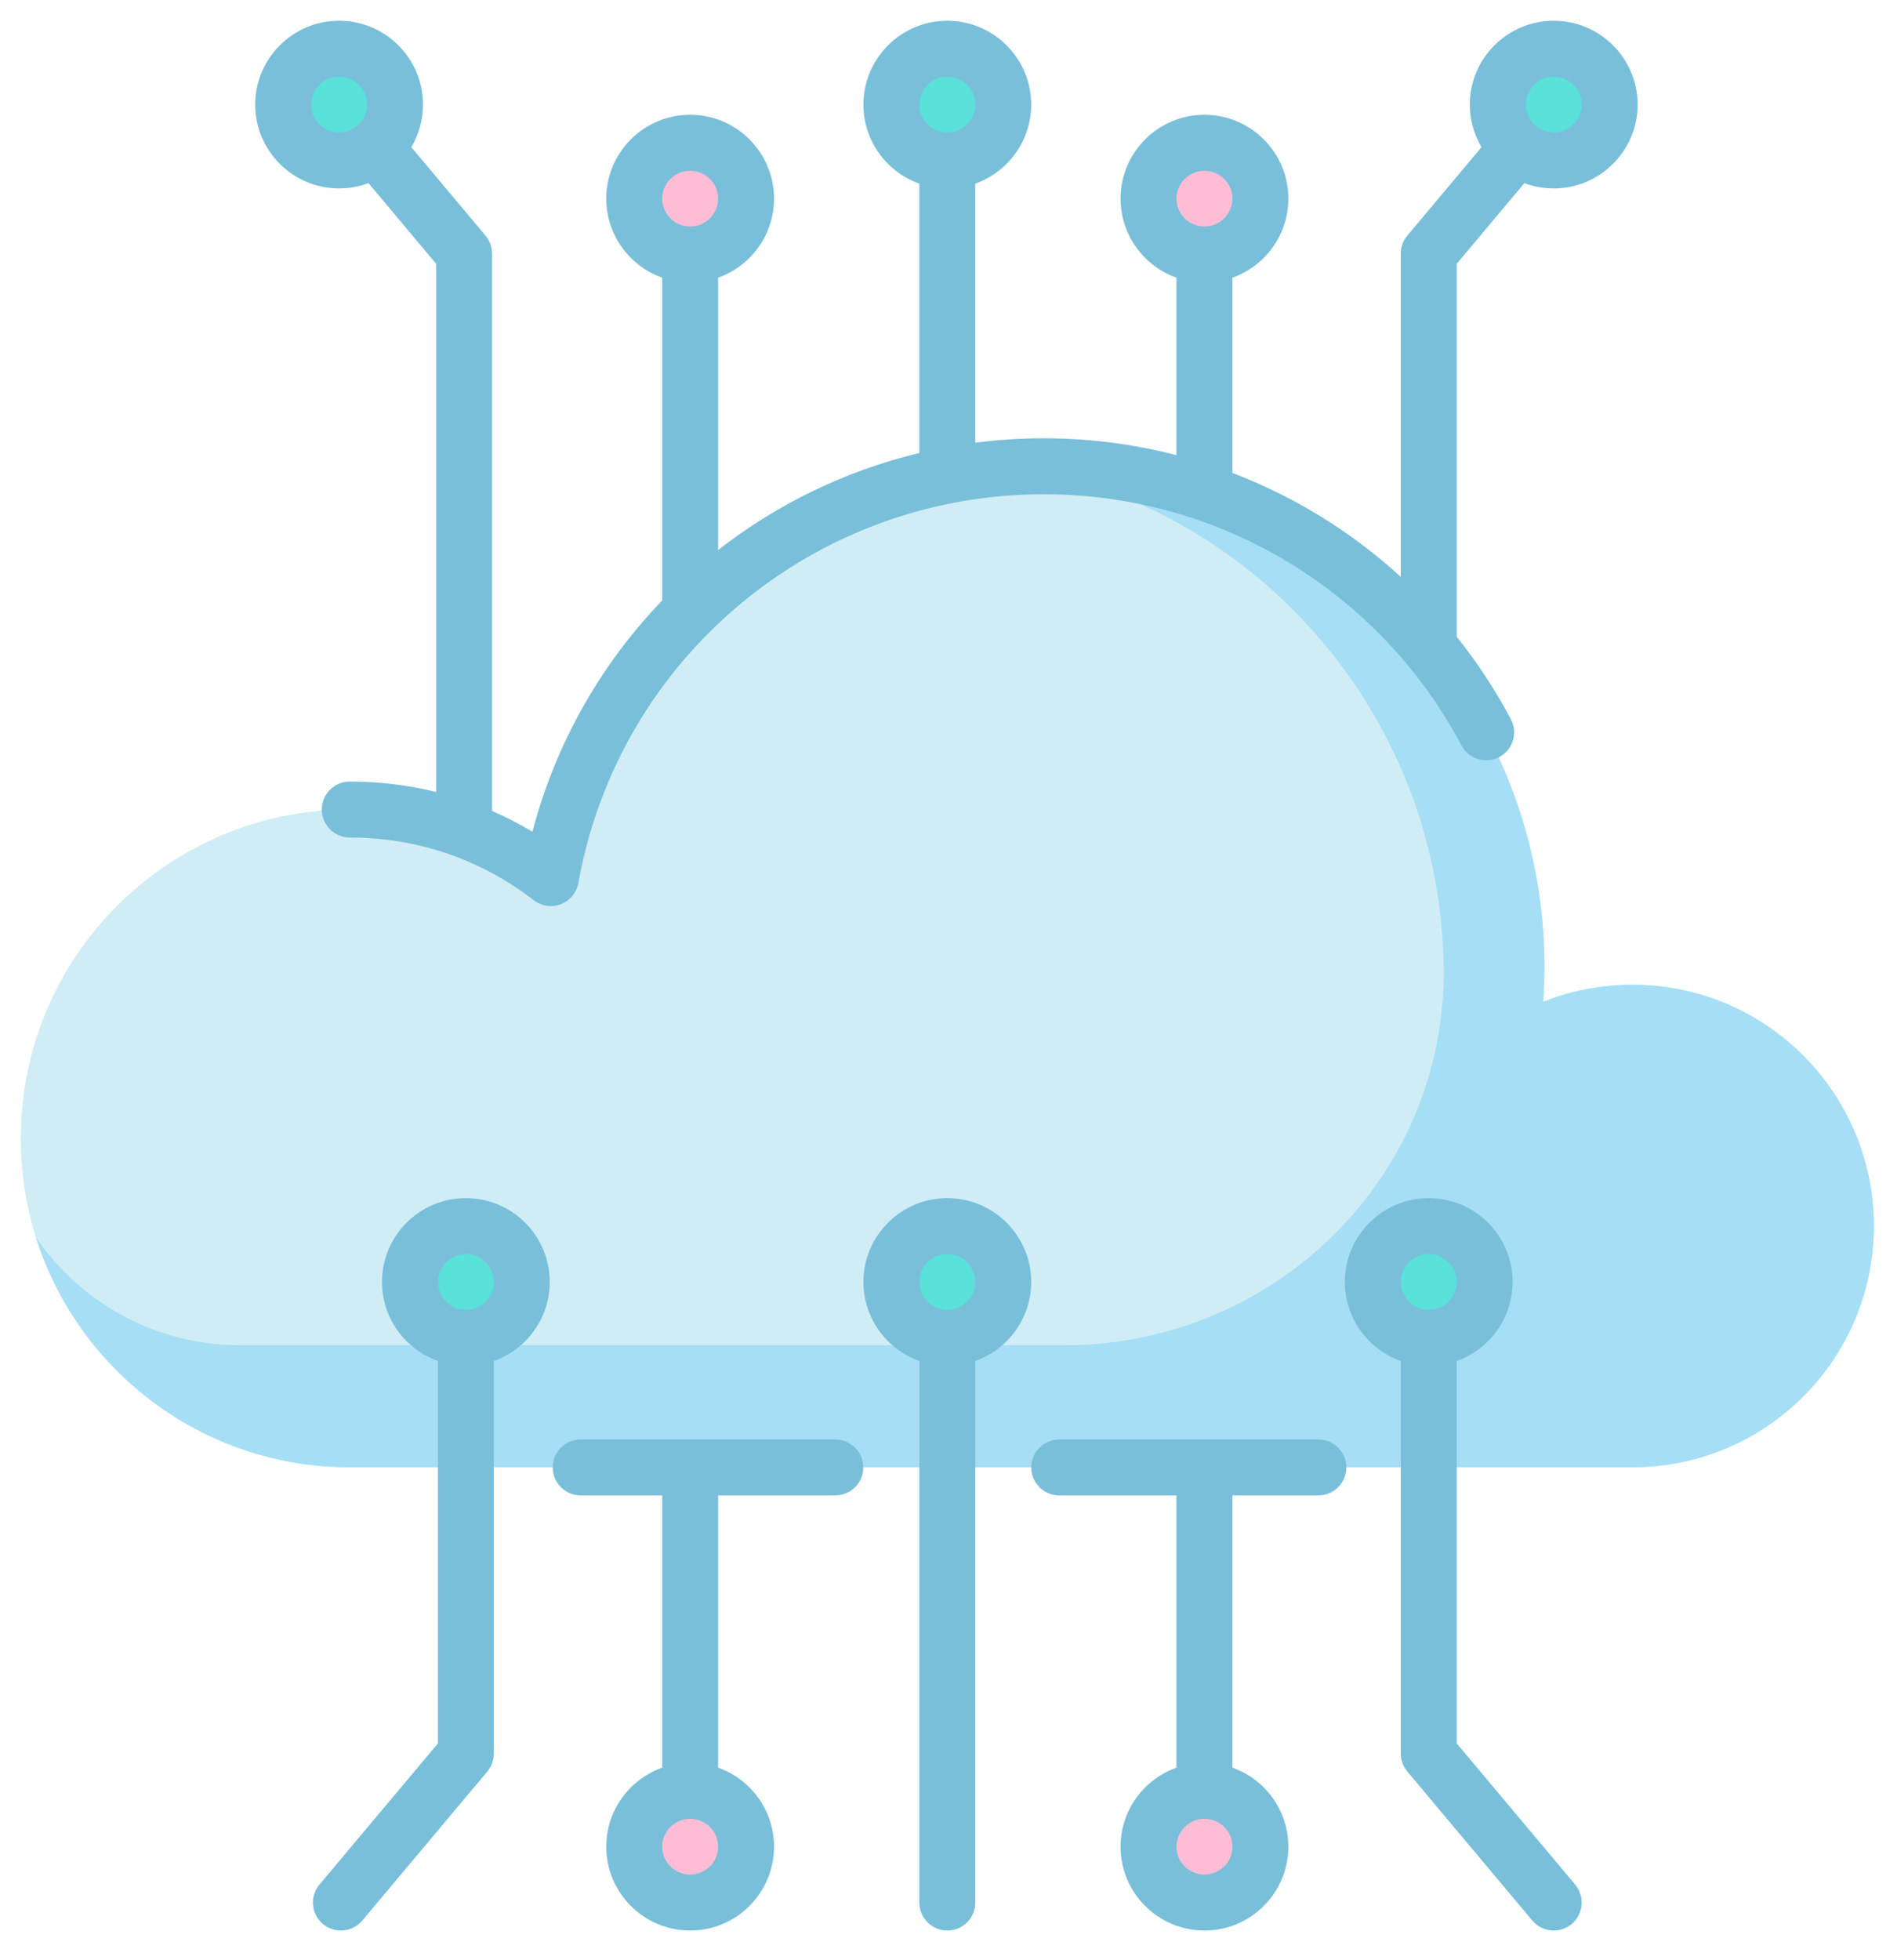 <svg width="61" height="63" viewBox="0 0 61 63" fill="none" xmlns="http://www.w3.org/2000/svg">
<path d="M60.255 39.408C60.255 43.692 56.779 47.164 52.493 47.164H11.247C6.513 47.164 2.505 44.057 1.154 39.772C0.837 38.768 0.667 37.7 0.667 36.592C0.667 36.288 0.68 35.989 0.705 35.693C1.16 30.273 5.706 26.018 11.247 26.018C13.681 26.018 15.925 26.839 17.712 28.222C18.954 21.289 24.636 15.898 31.713 15.088C32.071 15.048 32.434 15.019 32.8 15.002C33.052 14.99 33.306 14.984 33.561 14.984C42.453 14.984 49.662 22.187 49.662 31.074C49.662 31.453 49.648 31.828 49.623 32.2C50.51 31.846 51.48 31.652 52.493 31.652C56.779 31.652 60.255 35.126 60.255 39.408Z" fill="#D0EDF5"/>
<path d="M60.256 39.408C60.256 43.692 56.78 47.164 52.493 47.164H11.248C6.513 47.164 2.505 44.057 1.155 39.772C2.586 41.865 4.994 43.239 7.723 43.239H34.248C40.253 43.239 45.444 38.882 46.303 32.939C46.382 32.393 46.424 31.85 46.424 31.314C46.424 23.168 40.547 16.394 32.8 15.002C33.052 14.99 33.306 14.984 33.562 14.984C42.453 14.984 49.663 22.187 49.663 31.074C49.663 31.453 49.648 31.828 49.623 32.2C50.51 31.846 51.48 31.652 52.493 31.652C56.78 31.652 60.256 35.126 60.256 39.408Z" fill="#A6DFF5"/>
<path d="M14.98 43.002C15.973 43.002 16.779 42.198 16.779 41.206C16.779 40.214 15.973 39.41 14.98 39.41C13.987 39.41 13.182 40.214 13.182 41.206C13.182 42.198 13.987 43.002 14.98 43.002Z" fill="#59E1DA"/>
<path d="M30.461 43.002C31.454 43.002 32.26 42.197 32.26 41.206C32.26 40.214 31.454 39.409 30.461 39.409C29.468 39.409 28.663 40.214 28.663 41.206C28.663 42.197 29.468 43.002 30.461 43.002Z" fill="#59E1DA"/>
<path d="M45.942 43.002C46.935 43.002 47.74 42.197 47.74 41.206C47.74 40.214 46.935 39.409 45.942 39.409C44.949 39.409 44.143 40.214 44.143 41.206C44.143 42.197 44.949 43.002 45.942 43.002Z" fill="#59E1DA"/>
<path d="M22.192 61.154C23.185 61.154 23.991 60.35 23.991 59.358C23.991 58.367 23.185 57.562 22.192 57.562C21.199 57.562 20.394 58.367 20.394 59.358C20.394 60.35 21.199 61.154 22.192 61.154Z" fill="#FFBCD5"/>
<path d="M38.73 61.154C39.723 61.154 40.529 60.35 40.529 59.358C40.529 58.366 39.723 57.562 38.73 57.562C37.737 57.562 36.932 58.366 36.932 59.358C36.932 60.35 37.737 61.154 38.73 61.154Z" fill="#FFBCD5"/>
<path d="M30.461 5.158C31.454 5.158 32.26 4.353 32.26 3.361C32.26 2.37 31.454 1.565 30.461 1.565C29.468 1.565 28.663 2.37 28.663 3.361C28.663 4.353 29.468 5.158 30.461 5.158Z" fill="#59E1DA"/>
<path d="M10.904 5.158C11.897 5.158 12.702 4.354 12.702 3.362C12.702 2.37 11.897 1.566 10.904 1.566C9.911 1.566 9.105 2.37 9.105 3.362C9.105 4.354 9.911 5.158 10.904 5.158Z" fill="#59E1DA"/>
<path d="M49.962 5.158C50.955 5.158 51.76 4.353 51.76 3.361C51.76 2.37 50.955 1.565 49.962 1.565C48.968 1.565 48.163 2.37 48.163 3.361C48.163 4.353 48.968 5.158 49.962 5.158Z" fill="#59E1DA"/>
<path d="M22.192 8.181C23.185 8.181 23.991 7.377 23.991 6.385C23.991 5.393 23.185 4.589 22.192 4.589C21.199 4.589 20.394 5.393 20.394 6.385C20.394 7.377 21.199 8.181 22.192 8.181Z" fill="#FFBCD5"/>
<path d="M38.73 8.18C39.723 8.18 40.529 7.376 40.529 6.384C40.529 5.392 39.723 4.588 38.73 4.588C37.737 4.588 36.932 5.392 36.932 6.384C36.932 7.376 37.737 8.18 38.73 8.18Z" fill="#FFBCD5"/>
<path d="M18.598 28.383C19.894 21.142 26.188 15.887 33.561 15.887C39.2 15.887 44.348 18.981 46.996 23.962C47.229 24.4 47.773 24.567 48.212 24.334C48.651 24.101 48.817 23.556 48.584 23.118C48.08 22.17 47.496 21.284 46.842 20.465V8.479L49.017 5.887C49.311 5.997 49.63 6.057 49.962 6.057C51.45 6.057 52.66 4.848 52.66 3.362C52.66 1.876 51.449 0.667 49.962 0.667C48.474 0.667 47.264 1.876 47.264 3.362C47.264 3.861 47.401 4.33 47.639 4.731L45.254 7.573C45.118 7.735 45.043 7.94 45.043 8.151V18.542C43.464 17.096 41.627 15.964 39.63 15.202V8.926C40.676 8.555 41.428 7.556 41.428 6.385C41.428 4.898 40.218 3.689 38.73 3.689C37.243 3.689 36.033 4.898 36.033 6.385C36.033 7.556 36.785 8.555 37.831 8.926V14.63C36.456 14.274 35.023 14.088 33.561 14.088C32.817 14.088 32.082 14.136 31.361 14.229V5.903C32.407 5.532 33.159 4.533 33.159 3.362C33.159 1.876 31.949 0.667 30.461 0.667C28.974 0.667 27.764 1.876 27.764 3.362C27.764 4.533 28.515 5.532 29.562 5.903V14.56C27.178 15.134 24.978 16.209 23.092 17.68V8.926C24.138 8.555 24.89 7.556 24.89 6.385C24.89 4.898 23.68 3.689 22.192 3.689C20.705 3.689 19.495 4.898 19.495 6.385C19.495 7.556 20.247 8.555 21.293 8.926V19.301C19.333 21.338 17.872 23.875 17.121 26.734C16.701 26.483 16.267 26.26 15.823 26.066V8.151C15.823 7.94 15.748 7.735 15.612 7.573L13.227 4.731C13.465 4.33 13.602 3.861 13.602 3.362C13.602 1.876 12.392 0.667 10.904 0.667C9.416 0.667 8.206 1.876 8.206 3.362C8.206 4.848 9.416 6.057 10.904 6.057C11.236 6.057 11.555 5.997 11.849 5.887L14.024 8.479V25.457C13.126 25.235 12.196 25.122 11.247 25.122C10.751 25.122 10.348 25.525 10.348 26.021C10.348 26.518 10.751 26.921 11.247 26.921C13.41 26.921 15.456 27.618 17.163 28.936C17.323 29.06 17.517 29.124 17.713 29.124C17.822 29.124 17.931 29.104 18.036 29.064C18.329 28.95 18.542 28.692 18.598 28.383ZM49.962 2.465C50.458 2.465 50.861 2.867 50.861 3.362C50.861 3.856 50.458 4.259 49.962 4.259C49.466 4.259 49.063 3.856 49.063 3.362C49.063 2.867 49.466 2.465 49.962 2.465ZM38.73 5.488C39.226 5.488 39.63 5.89 39.63 6.385C39.63 6.879 39.226 7.281 38.73 7.281C38.235 7.281 37.831 6.879 37.831 6.385C37.831 5.89 38.235 5.488 38.73 5.488ZM30.461 2.465C30.957 2.465 31.361 2.867 31.361 3.362C31.361 3.856 30.957 4.259 30.461 4.259C29.965 4.259 29.562 3.856 29.562 3.362C29.562 2.867 29.965 2.465 30.461 2.465ZM22.192 5.488C22.688 5.488 23.092 5.89 23.092 6.385C23.092 6.879 22.688 7.281 22.192 7.281C21.697 7.281 21.293 6.879 21.293 6.385C21.293 5.89 21.697 5.488 22.192 5.488ZM10.005 3.362C10.005 2.867 10.408 2.465 10.904 2.465C11.4 2.465 11.803 2.867 11.803 3.362C11.803 3.856 11.4 4.259 10.904 4.259C10.408 4.259 10.005 3.856 10.005 3.362Z" fill="#79BFDA"/>
<path d="M42.394 46.269H34.06C33.564 46.269 33.161 46.672 33.161 47.168C33.161 47.665 33.564 48.067 34.06 48.067H37.831V56.818C36.785 57.188 36.033 58.188 36.033 59.359C36.033 60.845 37.243 62.054 38.731 62.054C40.218 62.054 41.428 60.845 41.428 59.359C41.428 58.188 40.677 57.188 39.63 56.818V48.067H42.394C42.891 48.067 43.293 47.665 43.293 47.168C43.293 46.672 42.891 46.269 42.394 46.269ZM38.731 60.256C38.235 60.256 37.831 59.853 37.831 59.359C37.831 58.864 38.235 58.462 38.731 58.462C39.227 58.462 39.63 58.864 39.63 59.359C39.63 59.853 39.227 60.256 38.731 60.256Z" fill="#79BFDA"/>
<path d="M26.86 46.269H18.672C18.176 46.269 17.773 46.672 17.773 47.168C17.773 47.665 18.176 48.067 18.672 48.067H21.294V56.818C20.247 57.188 19.495 58.188 19.495 59.359C19.495 60.845 20.705 62.054 22.193 62.054C23.68 62.054 24.89 60.845 24.89 59.359C24.89 58.188 24.139 57.188 23.092 56.818V48.067H26.86C27.357 48.067 27.76 47.665 27.76 47.168C27.76 46.672 27.357 46.269 26.86 46.269ZM22.193 60.256C21.697 60.256 21.294 59.853 21.294 59.359C21.294 58.864 21.697 58.462 22.193 58.462C22.689 58.462 23.092 58.864 23.092 59.359C23.092 59.853 22.689 60.256 22.193 60.256Z" fill="#79BFDA"/>
<path d="M14.981 38.511C13.493 38.511 12.283 39.72 12.283 41.206C12.283 42.377 13.035 43.376 14.082 43.747V56.038L10.273 60.577C9.953 60.957 10.003 61.524 10.383 61.843C10.552 61.985 10.757 62.054 10.961 62.054C11.217 62.054 11.472 61.945 11.65 61.733L15.67 56.943C15.806 56.781 15.88 56.576 15.88 56.365V43.747C16.927 43.376 17.678 42.377 17.678 41.206C17.678 39.72 16.468 38.511 14.981 38.511ZM14.981 42.103C14.485 42.103 14.082 41.7 14.082 41.206C14.082 40.711 14.485 40.309 14.981 40.309C15.477 40.309 15.88 40.711 15.88 41.206C15.88 41.7 15.477 42.103 14.981 42.103Z" fill="#79BFDA"/>
<path d="M30.462 38.511C28.974 38.511 27.764 39.72 27.764 41.206C27.764 42.377 28.516 43.376 29.563 43.747V61.155C29.563 61.651 29.965 62.054 30.462 62.054C30.959 62.054 31.361 61.651 31.361 61.155V43.747C32.408 43.376 33.16 42.377 33.16 41.206C33.16 39.72 31.949 38.511 30.462 38.511ZM30.462 42.103C29.966 42.103 29.563 41.7 29.563 41.206C29.563 40.711 29.966 40.309 30.462 40.309C30.958 40.309 31.361 40.711 31.361 41.206C31.361 41.7 30.958 42.103 30.462 42.103Z" fill="#79BFDA"/>
<path d="M46.842 56.038V43.747C47.888 43.376 48.64 42.377 48.64 41.206C48.64 39.72 47.43 38.511 45.942 38.511C44.455 38.511 43.245 39.72 43.245 41.206C43.245 42.377 43.996 43.376 45.043 43.747V56.365C45.043 56.577 45.118 56.781 45.254 56.943L49.273 61.733C49.451 61.945 49.706 62.054 49.962 62.054C50.166 62.054 50.371 61.985 50.54 61.843C50.92 61.524 50.97 60.957 50.651 60.577L46.842 56.038ZM45.942 40.309C46.438 40.309 46.842 40.711 46.842 41.206C46.842 41.7 46.438 42.103 45.942 42.103C45.446 42.103 45.043 41.7 45.043 41.206C45.043 40.711 45.446 40.309 45.942 40.309Z" fill="#79BFDA"/>
</svg>
